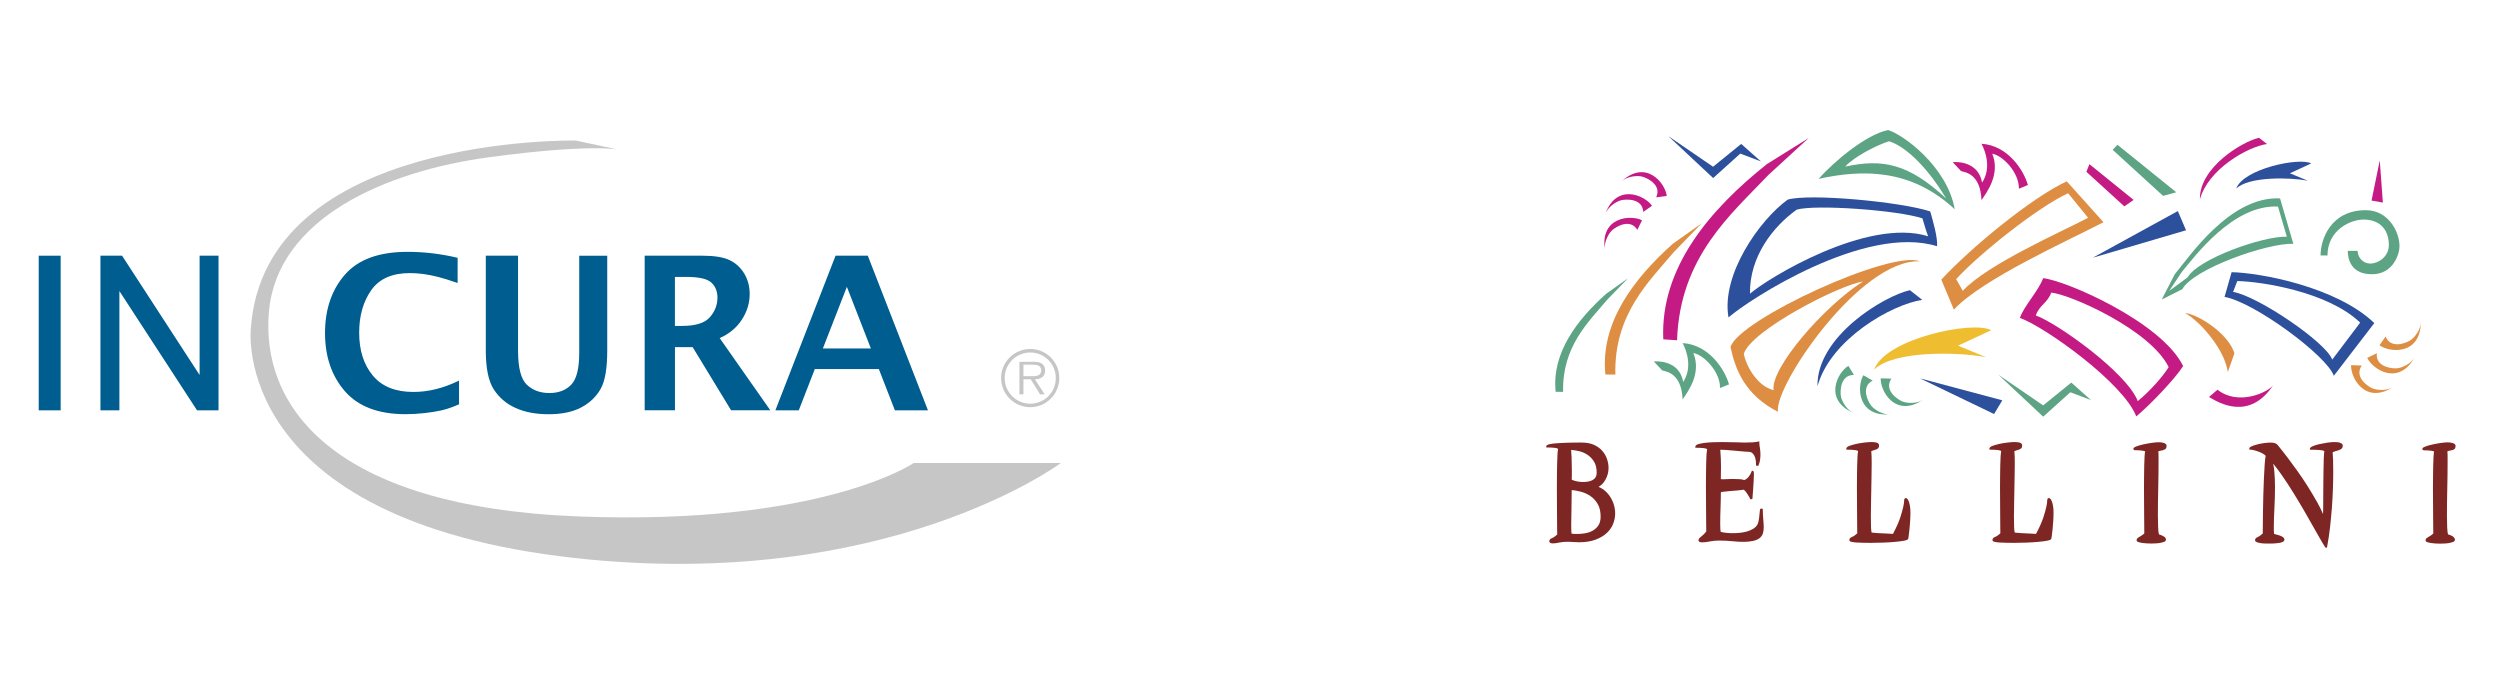<?xml version="1.0" encoding="utf-8"?>
<svg xmlns="http://www.w3.org/2000/svg" id="Ebene_1" viewBox="0 0 602.56 164.02">
  <defs>
    <style>.cls-1{fill:#005d8f;}.cls-2{fill:#eebe30;}.cls-3{fill:#fff;}.cls-4{fill:#7e2623;}.cls-5{fill:#c41a83;}.cls-6{fill:#c6c6c6;}.cls-7{fill:#dd8e42;}.cls-8{fill:#2d509c;}.cls-9{fill:#5da484;}</style>
  </defs>
  <rect class="cls-3" height="164.02" width="602.56"/>
  <path class="cls-6" d="m255.68,111.59h-35.44s-22.11,15.13-80.67,12.89c-60.06-2.3-76.8-27.06-74.74-49.48,2.06-22.42,28.09-33.76,53.09-37.11,25-3.35,31.19-1.8,31.19-1.8l-10.3-2.21s-75.2-1.59-78.36,45.4c0,0-5.15,45.99,78.03,55.21,75.27,8.34,117.19-22.88,117.19-22.88Z"/>
  <path class="cls-1" d="m9.33,98.9v-37.27h5.29v37.27h-5.29Z"/>
  <path class="cls-1" d="m24.21,98.9v-37.27h5.21l18.69,28.76v-28.76h4.56v37.27h-5.18l-18.71-28.75v28.75h-4.56Z"/>
  <path class="cls-1" d="m110.66,97.44c-1.63.71-3.05,1.2-4.26,1.47-1.21.27-2.58.49-4.12.66-1.54.17-3.05.26-4.55.26-6.51,0-11.37-1.84-14.58-5.51-3.21-3.68-4.81-8.36-4.81-14.05s1.6-10.42,4.8-14.08c3.2-3.66,8.22-5.49,15.07-5.49,4.05,0,8.07.48,12.09,1.44v6.07c-1.93-.67-3.51-1.16-4.73-1.47-1.23-.31-2.39-.54-3.49-.69-1.1-.15-2.2-.23-3.29-.23-4.28,0-7.39,1.38-9.32,4.13-1.93,2.75-2.9,6.16-2.9,10.22,0,4.26,1.09,7.71,3.29,10.35,2.19,2.64,5.45,3.95,9.78,3.95,3.61,0,7.28-.91,11-2.74v5.72Z"/>
  <path class="cls-1" d="m117.1,61.63h7.76v22.86c0,4.13.7,6.87,2.1,8.22,1.4,1.34,3.22,2.02,5.45,2.02s3.95-.66,5.25-1.99c1.3-1.33,1.95-3.89,1.95-7.69v-23.41h6.75v22.89c0,4.31-.54,7.41-1.63,9.28-1.08,1.87-2.65,3.35-4.7,4.42s-4.64,1.61-7.78,1.61-5.74-.5-7.96-1.5c-2.22-1-3.97-2.48-5.26-4.46-1.29-1.97-1.94-5.12-1.94-9.43v-22.81Z"/>
  <path class="cls-1" d="m155.38,98.9v-37.27h13.95c2.85,0,5.03.36,6.52,1.07,1.49.71,2.67,1.8,3.54,3.25.86,1.45,1.3,3.09,1.3,4.92,0,2.18-.63,4.24-1.89,6.18-1.26,1.94-3.04,3.42-5.34,4.44l12.2,17.4h-9.45l-9.27-15.23h-4.26v15.23h-7.3Zm7.3-20.35h1.78c3.2,0,5.41-.7,6.63-2.09,1.22-1.39,1.83-2.97,1.83-4.73,0-1.53-.5-2.74-1.49-3.64-.99-.9-3.01-1.35-6.06-1.35h-2.7v11.81Z"/>
  <path class="cls-1" d="m186.88,98.9l14.51-37.27h7.77l14.5,37.27h-7.97l-3.87-9.95h-15.43l-3.87,9.95h-5.65Zm11.45-14.91h11.57l-5.78-14.86-5.79,14.86Z"/>
  <path class="cls-6" d="m241.29,91.11c0-3.86,3.14-7,7.03-7s7,3.14,7,7-3.12,7.03-7,7.03-7.03-3.14-7.03-7.03Zm13.18,0c0-3.4-2.75-6.15-6.15-6.15s-6.17,2.75-6.17,6.15,2.75,6.19,6.17,6.19,6.15-2.75,6.15-6.19Zm-2.66,3.93h-1.14l-2.24-3.62h-1.76v3.62h-.96v-7.84h3.41c.66,0,1.32.04,1.91.39.59.33.88,1.03.88,1.69,0,1.54-1.08,2.11-2.48,2.15l2.37,3.62Zm-3.67-4.37c1.1,0,2.81.18,2.81-1.41,0-1.21-1.07-1.36-2.04-1.36h-2.24v2.77h1.47Z"/>
  <path class="cls-5" d="m390.78,43.77c1.23-1.23,3.78-1.56,5.08-1.19,1.3.37,4.69,2.04,3.32,4.98l2.55-.33c-.35-3.09-4.99-8.97-10.95-3.47"/>
  <path class="cls-5" d="m386.87,51.69c.5-1.66,2.6-3.15,3.92-3.44,1.32-.29,5.09-.41,5.28,2.83l2.1-1.49c-1.76-2.56-8.63-5.56-11.3,2.1"/>
  <path class="cls-5" d="m386.84,60.31c-.35-1.7.78-4.01,1.81-4.89,1.03-.88,4.28-2.79,5.99-.02l1.13-2.31c-2.77-1.41-10.24-.78-8.93,7.23"/>
  <path class="cls-7" d="m576.91,93.21c-1.41,1.02-3.98.92-5.2.35-1.22-.58-4.3-2.77-2.47-5.46l-2.57-.09c-.15,3.1,3.47,9.66,10.24,5.2"/>
  <path class="cls-7" d="m582.05,86.02c-.77,1.56-3.08,2.69-4.43,2.76-1.35.07-5.09-.42-4.75-3.65l-2.31,1.13c1.32,2.81,7.62,6.89,11.49-.24"/>
  <path class="cls-7" d="m583.48,77.53c.07,1.74-1.42,3.83-2.58,4.53-1.15.7-4.68,2.06-5.91-.95l-1.49,2.1c2.5,1.84,9.98,2.43,9.98-5.68"/>
  <polygon class="cls-5" points="574.33 48.83 571.6 48.34 573.58 38.67 574.33 48.83"/>
  <path class="cls-9" d="m568.24,60.45c0,1.39,1.12,3.07,3.07,3.07s4.46-1.67,4.46-4.46c0-3.42-1.88-6.14-6.14-6.14-3.07,0-8.65,2.51-8.65,8.65h-1.67c0-3.83,2.4-10.91,10.91-10.91,5.41,0,8.12,5.19,8.12,8.68,0,1.81-1.46,6.76-6.62,6.76s-5.85-3.75-5.85-5.63h2.36Z"/>
  <path class="cls-9" d="m387.41,72.2c-4.52,5.37-10.93,11.32-10.66,22.25l-1.8-.02c-.97-9.34,5.12-17.31,12.18-23.63l5.26-3.73-4.97,5.12Z"/>
  <path class="cls-5" d="m547.92,92.82c-1.25,1.71-8.39,5.11-13.45,1.11l-2.04,1.75c2.42,1.45,9.69,5.82,15.48-2.85"/>
  <path class="cls-5" d="m426.23,42.16c-8.9,9.41-21.35,19.69-22.02,39.85l-3.32-.22c-.78-17.3,11.29-31.34,24.96-42.23l10.09-6.3-9.71,8.9Z"/>
  <path class="cls-9" d="m549.54,47.82c-12.06-.6-21.94,14.18-25.38,18.29l-3.13,6.08,4.96-2.49c2.69-4.92,20.49-11.17,26.76-10.94l-3.21-10.94Zm-22.28,19.04l-4.43,3.26,2.98-4.5c3.11-3.71,12.36-16.37,23.24-15.83l2.13,7.26c-5.66-.21-21.48,5.36-23.91,9.81Z"/>
  <path class="cls-8" d="m556.24,43.55c-4.16-.8-14.27-1.09-17.27,1.93,1.7-4.81,15.3-7.63,18.08-6.09l-5.13,2.38,4.32,1.78Z"/>
  <path class="cls-5" d="m530.23,48.05c-.19-7.7,10.26-13.95,14.25-14.84l1.92,1.5c-4.64.66-14.17,6.04-16.17,13.34"/>
  <path class="cls-5" d="m492.44,67.05c-1.07,3.01-4.53,6.57-5.6,9.57,6.02,2.14,24.94,15.66,28.05,23.74,3.38-2.79,9.46-9.2,11.3-12.13-5.19-10.62-28.35-20.66-33.75-21.18Zm22.81,29.62c-2.64-6.87-19.46-18.82-24.58-20.64.91-2.56,2.82-2.96,3.73-5.51,4.59.45,23.88,8.94,28.3,17.97-1.57,2.49-4.57,5.82-7.45,8.19Z"/>
  <path class="cls-7" d="m536.95,89.67l1.61-4.51c-1.48-4.81-8.81-9.42-11.9-9.72,4.06,2.34,9.62,9.11,10.29,14.23"/>
  <path class="cls-7" d="m498.13,43.71c-8.58,3.97-23.39,16.26-30.23,23.69l3.03,7.23c6.85-7.43,28.24-16.97,36.06-21.07l-8.86-9.86Zm-25.05,26.39l-1.6-2.83c5.82-6.31,19.68-17.32,26.98-20.7l4.82,5.92c-6.65,3.49-24.38,11.28-30.2,17.6Z"/>
  <polygon class="cls-5" points="502.87 41.41 512.01 49.74 514.25 48.18 503.6 39.57 502.87 41.41"/>
  <polygon class="cls-9" points="509.21 36.12 521.36 47.21 524.53 46.34 510.35 34.89 509.21 36.12"/>
  <path class="cls-7" d="m417.09,83.63c1.15,5.31,3.38,11.52,11.44,15.62-1-6.17,19.86-36.9,34.18-36.26-6.88-2.83-43.54,13.97-45.62,20.64Zm10.4,10.41c-4-.98-6.64-5.86-7.19-8.77,1.77-5.67,23.08-16.61,28.72-17.42-9.38,5.94-22.38,20.95-21.53,26.19Z"/>
  <path class="cls-8" d="m465.23,50.96c-7.15-2.35-29.14-4.38-34.34-2.85-6.67,4.78-16.11,18.04-14.28,28.4,4.81-4.24,32.94-22.57,50.27-17.16.2-2.08-1.11-6.54-1.65-8.4Zm-43.44,19.82c-.14-8.96,5.59-16.19,11.26-20.25,4.42-1.3,24.23.1,30.3,2.1.46,1.58,1.04,3.53,1.39,4.32-14.73-4.6-38.86,10.24-42.95,13.84Z"/>
  <path class="cls-9" d="m455.04,31.34c-5.31,1.15-12.77,7.38-16.73,11.77,10.63-2.31,22.28-2.49,32.83,7.33-1.83-10.36-12.57-18.11-16.09-19.1Zm-10.28,8.8c2.07-2.36,7.69-5.22,10.53-6.09,2.99.84,8.42,4.84,13.77,13.79-8.97-8.35-15.26-9.66-24.29-7.69Z"/>
  <path class="cls-2" d="m478.69,86.09c-6.5-1.25-22.29-1.71-26.99,3.02,2.65-7.52,23.91-11.92,28.24-9.52l-8.01,3.72,6.76,2.78Z"/>
  <path class="cls-8" d="m438.06,93.13c-.29-12.02,16.04-21.79,22.27-23.19l2.99,2.34c-7.26,1.04-22.15,9.44-25.27,20.85"/>
  <polygon class="cls-8" points="504.42 62.11 524.91 50.87 526.89 55.5 504.42 62.11"/>
  <polygon class="cls-9" points="503.98 96.43 499.23 92.21 492.45 97.71 481.66 90.32 492.46 100.43 499 94.54 503.98 96.43"/>
  <path class="cls-9" d="m463.57,96.32c-1.4,1.02-3.98.95-5.2.38-1.23-.57-4.31-2.74-2.5-5.44l-2.57-.07c-.13,3.1,3.54,9.64,10.28,5.13"/>
  <path class="cls-9" d="m455.71,99.86c-1.72.23-3.95-1.06-4.75-2.15-.81-1.08-2.48-4.47.39-5.98l-2.23-1.29c-1.6,2.66-1.49,10.16,6.59,9.41"/>
  <path class="cls-9" d="m446.88,99.59c-1.63-.61-2.98-2.79-3.19-4.13-.2-1.33-.09-5.11,3.16-5.09l-1.35-2.19c-2.66,1.6-6.1,8.27,1.38,11.41"/>
  <polygon class="cls-8" points="462.77 91.2 480.62 99.79 482.6 96.49 462.77 91.2"/>
  <polygon class="cls-8" points="424.43 38.91 419.67 34.69 412.89 40.19 402.1 32.8 412.91 42.92 419.45 37.02 424.43 38.91"/>
  <path class="cls-5" d="m472.68,41.25c1.03.27,4.64.65,4.91,6.98,1.29-1.91,4.6-6.24,2.59-11.18,2.73.5,6.52,4.71,6.42,8.43l2.17-.88c-.97-3.52-4.8-9.55-11.18-9.95,1,1.89,2.41,5.92.13,9.38-.58-3.68-3.71-5.16-7.07-4.95l2.03,2.17Z"/>
  <path class="cls-9" d="m400.64,89.29c1.03.27,4.64.65,4.91,6.98,1.29-1.91,4.6-6.24,2.59-11.18,2.73.5,6.52,4.71,6.42,8.43l2.17-.88c-.97-3.52-4.8-9.55-11.18-9.95,1,1.89,2.41,5.92.13,9.38-.58-3.68-3.71-5.16-7.07-4.95l2.03,2.17Z"/>
  <path class="cls-8" d="m537.87,65.6l-1.7,5.96c7.12,1.23,24.62,14.15,26.34,19.01l9.76-12.7c-9.12-8.75-27.49-12.12-34.41-12.27Zm24.25,21.07c-1.46-4.13-17.84-15.28-23.89-16.32l1.01-2.61c5.88.12,21.86,2.58,29.62,10.02l-6.74,8.92Z"/>
  <path class="cls-7" d="m403.56,60.61c-6.03,7.16-14.58,15.1-14.22,29.67l-2.4-.02c-1.29-12.45,6.83-23.08,16.24-31.5l7.01-4.97-6.63,6.83Z"/>
  <path class="cls-4" d="m388.05,119.67c-.4-.6-.89-1.13-1.45-1.57-.4-.32-.85-.57-1.32-.74.67-.39,1.22-.95,1.63-1.67.52-.9.79-1.87.79-2.89,0-.7-.12-1.41-.36-2.13-.24-.72-.62-1.39-1.13-1.98-.51-.59-1.18-1.08-2-1.46-.82-.37-1.8-.56-2.91-.56h-1.07c-.51,0-1.07,0-1.69.02-.62.01-1.26.03-1.92.06-.66.03-1.28.07-1.84.12-.58.05-1.03.13-1.4.22-.35.09-.7.22-.7.52v.24h.24c.58,0,1.15.03,1.7.08.49.05.76.15.91.25-.07.38-.12.87-.15,1.46-.04.67-.07,1.43-.08,2.26-.01.84-.03,1.75-.04,2.74-.01.98-.02,1.98-.02,2.99,0,1.16,0,2.33.02,3.49.01,1.16.02,2.25.02,3.25s0,1.92.02,2.72c.01.74.02,1.32.02,1.75-.5.45-.91.73-1.21.83-.57.19-.69.53-.69.79,0,.1.04.34.36.44.15.05.32.07.49.07.43,0,.95-.07,1.55-.2.56-.13,1.28-.19,2.14-.19.38,0,.82.02,1.3.06.49.04.93.06,1.3.06,1.55,0,2.89-.21,3.98-.62,1.1-.41,2.01-.95,2.72-1.6.71-.66,1.23-1.41,1.55-2.24.32-.82.48-1.66.48-2.49,0-.72-.11-1.43-.32-2.13-.21-.69-.52-1.35-.92-1.94Zm-3.45-4.68c-.17.29-.41.52-.71.69-.31.18-.66.31-1.05.38-1.03.19-2.08.13-2.95-.08-.45-.1-.81-.23-1.07-.37.02-.39.03-.77.03-1.13v-1.22c0-1.14-.02-2.17-.06-3.07-.03-.73-.07-1.32-.11-1.75.58.04,1.21.14,1.87.29.76.17,1.46.48,2.09.9.63.42,1.16.98,1.58,1.67.41.68.62,1.57.62,2.63,0,.42-.09.78-.26,1.06Zm-5.84,7.75c.04-1.46.06-3.02.06-4.63.66.06,1.38.19,2.13.38.83.21,1.62.57,2.35,1.05.72.48,1.32,1.13,1.79,1.94.47.8.7,1.82.7,3.04,0,.85-.18,1.55-.52,2.08-.35.54-.81.97-1.36,1.28-.55.32-1.17.54-1.84.65-1.27.21-2.49.21-3.29.09-.04-.27-.08-.83-.08-1.93s.02-2.4.06-3.95Z"/>
  <path class="cls-4" d="m424.9,122.89c0-.18-.13-.32-.32-.32-.24,0-.39.16-.39.35-.03.16-.05.4-.08.72-.03.31-.06.64-.1,1-.04.35-.09.71-.17,1.06-.07.33-.18.6-.32.82-.24.38-.57.7-.99.95-.43.26-.92.47-1.44.62-.53.15-1.09.26-1.67.32-1.53.17-2.91.11-3.91-.06-.51-.08-.71-.14-.78-.17-.02-.08-.06-.26-.08-.6-.03-.34-.04-.77-.04-1.28,0-.57,0-1.19.02-1.88.01-.68.03-1.37.06-2.07.03-.7.05-1.39.06-2.06.01-.62.02-1.17.02-1.66.07-.02.23-.06.53-.1.46-.06,1.01-.12,1.62-.17l1.9-.15c.6-.05,1.09-.11,1.48-.18.26.19.53.51.8.94.32.5.6.97.82,1.4l.45-.11c0-.05.02-.3.06-.76.04-.47.08-1.01.12-1.61.04-.61.08-1.24.12-1.88.04-.65.06-1.19.06-1.6,0-.54,0-.94-.32-.94h-.17l-.06.16c-.17.49-.42.93-.74,1.32-.28.35-.64.61-1.06.77-.2-.11-.51-.19-.97-.22-.51-.04-1.07-.06-1.67-.06-.5,0-.98.01-1.41.04-.4.03-.76.04-1.07.04-.26,0-.41-.02-.5-.04,0-.53,0-1.03.02-1.48.01-.51.02-1.02.02-1.54,0-.59-.01-1.24-.04-1.93-.02-.62-.07-1.34-.13-2.14.4,0,.89.03,1.49.07.75.05,1.5.12,2.24.19.76.08,1.46.14,2.08.19.62.05,1.04.08,1.26.08.06,0,.19.02.41.12.17.07.34.22.51.45.18.23.33.56.45.95.12.4.18.93.18,1.58v.24h.56l.06-.15c.19-.48.31-.94.36-1.35.05-.41.08-.81.08-1.18,0-.6-.05-1.17-.14-1.67-.09-.47-.13-.89-.13-1.24v-.31l-.3.08c-.27.07-.7.13-1.27.17-.58.04-1.23.06-1.92.06-.46,0-1.14-.02-2.03-.06-.89-.04-2.01-.06-3.33-.06-.76,0-1.54.01-2.32.04-.77.03-1.46.08-2.06.16-.61.08-1.1.18-1.48.3-.18.06-.71.23-.71.63v.24h.24c.58,0,1.16.03,1.7.08.49.05.75.15.9.24-.06.31-.11.73-.15,1.27-.04.61-.07,1.33-.08,2.12-.01.8-.03,1.68-.04,2.62-.01.95-.02,1.91-.02,2.89,0,1.14,0,2.28.02,3.42.01,1.14.02,2.2.02,3.18s0,1.86.02,2.64c.01.73.02,1.29.02,1.7-.26.34-.49.61-.7.79-.23.2-.42.37-.58.5-.16.14-.29.25-.38.34-.13.14-.21.31-.21.5,0,.1.04.34.36.44.15.05.33.07.53.07.48,0,1.09-.07,1.85-.22.72-.14,1.44-.21,2.15-.21,1.2,0,2.27.05,3.19.15,2.23.25,3.91.19,5.04-.06.68-.15,1.21-.37,1.59-.67.39-.3.65-.68.8-1.12.14-.42.21-.91.21-1.45s-.03-1.14-.1-1.84c-.06-.69-.11-1.51-.13-2.42Z"/>
  <path class="cls-4" d="m459.33,120.05c-.39,0-.39.53-.39.7,0,.29-.07.77-.21,1.42-.14.66-.39,1.55-.75,2.65-.35,1.06-.93,2.36-1.73,3.86-.57-.05-1.16-.08-1.76-.1-.65-.03-1.23-.05-1.76-.08-.52-.03-.95-.06-1.28-.1-.19-.02-.29-.04-.34-.05-.05-.14-.12-.47-.15-1.25-.03-.71-.04-1.59-.04-2.63,0-.91.01-1.91.04-2.98.03-1.09.04-2.19.06-3.32.01-1.12.03-2.23.06-3.31.03-1.12.04-2.1.04-2.99,0-.7,0-1.33-.02-1.89-.01-.48-.04-.9-.08-1.24.17-.08.34-.15.5-.19.24-.07.45-.13.64-.2.21-.08.39-.18.52-.31.15-.15.22-.38.22-.67,0-.2-.08-.55-.6-.7-.69-.19-1.74-.15-2.98,0-.69.08-1.35.19-1.97.33-.62.14-1.14.3-1.56.45-.36.14-.78.34-.78.69v.24h.24c.58,0,1.15.03,1.7.08.49.05.75.15.9.24-.06.32-.11.74-.15,1.29-.04.63-.07,1.35-.08,2.14-.01.8-.03,1.67-.04,2.62-.01.95-.02,1.91-.02,2.89,0,1.14,0,2.28.02,3.42.01,1.14.02,2.2.02,3.18s0,1.86.02,2.64c.01.71.02,1.27.02,1.67-.5.45-.91.73-1.21.83-.57.19-.69.53-.69.79,0,.31.41.4.63.45.31.07.71.11,1.18.14.47.03.99.05,1.58.06.58.01,1.17.02,1.77.02.95,0,1.96-.02,3-.06,1.02-.04,1.98-.1,2.84-.18.86-.08,1.58-.17,2.14-.27.71-.13,1.01-.28,1.07-.57,0-.05.04-.25.09-.62.06-.41.12-.91.18-1.49.05-.58.1-1.23.16-1.94.05-.72.08-1.42.08-2.09,0-.98-.1-1.8-.3-2.46-.16-.52-.4-1.12-.83-1.12Z"/>
  <path class="cls-4" d="m493.81,120.05c-.39,0-.39.53-.39.7,0,.29-.07.77-.21,1.42-.14.66-.39,1.56-.75,2.65-.35,1.06-.93,2.36-1.73,3.86-.57-.05-1.16-.08-1.75-.1-.65-.03-1.23-.05-1.76-.08-.52-.03-.95-.06-1.28-.1-.19-.02-.29-.04-.34-.05-.05-.14-.12-.47-.15-1.25-.03-.71-.04-1.59-.04-2.63,0-.91.01-1.91.04-2.98.03-1.09.04-2.19.06-3.32.01-1.12.03-2.23.06-3.31.03-1.12.04-2.1.04-2.99,0-.7,0-1.33-.02-1.89-.01-.48-.04-.9-.08-1.24.17-.08.34-.15.5-.19.24-.07.45-.13.64-.2.21-.08.39-.18.52-.31.15-.15.22-.38.22-.67,0-.2-.08-.55-.6-.7-.69-.19-1.74-.15-2.98,0-.69.08-1.35.19-1.97.33-.62.14-1.14.3-1.56.45-.36.14-.78.34-.78.69v.24h.24c.58,0,1.15.03,1.7.08.49.05.75.15.9.24-.06.32-.11.74-.15,1.29-.04.63-.07,1.35-.08,2.14-.01.8-.03,1.67-.04,2.62-.01.95-.02,1.91-.02,2.89,0,1.14,0,2.28.02,3.42.01,1.14.02,2.2.02,3.18s0,1.86.02,2.64c.01.71.02,1.27.02,1.67-.5.45-.91.73-1.21.83-.57.19-.69.53-.69.79,0,.31.41.4.63.45.31.07.71.11,1.18.14.47.03.99.05,1.58.06.58.01,1.17.02,1.77.02.95,0,1.96-.02,3-.06,1.03-.04,1.98-.1,2.84-.18.86-.08,1.58-.17,2.14-.27.71-.13,1.01-.28,1.07-.57,0-.05.04-.25.09-.62.06-.4.12-.91.18-1.49.05-.58.1-1.23.16-1.94.05-.72.08-1.42.08-2.09,0-.98-.1-1.8-.3-2.46-.16-.52-.4-1.12-.83-1.12Z"/>
  <path class="cls-4" d="m521.43,108.45c.23-.06.42-.16.55-.29.15-.15.22-.4.22-.75,0-.4-.47-.57-.62-.63-.78-.29-1.78-.21-3.03-.03-.7.1-1.37.23-2,.37-.63.14-1.16.3-1.58.46-.48.18-.78.34-.78.61,0,.32.4.32.55.32.2,0,.45,0,.75.02.29.01.6.04.92.09.23.04.44.09.62.17-.06.31-.11.71-.14,1.23-.04.61-.07,1.33-.08,2.12-.01.8-.03,1.67-.04,2.62-.01.95-.02,1.91-.02,2.89,0,1.14,0,2.28.02,3.42.01,1.14.02,2.2.02,3.18s0,1.86.02,2.64c.01.71.02,1.27.02,1.67-.27.24-.5.42-.7.54-.23.14-.42.26-.58.35-.16.1-.29.18-.38.26-.13.11-.2.28-.2.51,0,.29.34.4.45.44.21.07.47.13.79.18.32.05.69.09,1.09.12.41.03.82.04,1.2.04s.78-.01,1.2-.04c.41-.03.78-.07,1.1-.14.32-.07.59-.14.8-.22.36-.15.44-.37.44-.53,0-.29-.14-.53-.4-.7-.21-.14-.43-.25-.66-.35-.22-.09-.43-.17-.62-.23h.01s-.05-.18-.05-.18c-.05-.16-.12-.56-.16-1.51-.04-.77-.06-1.73-.06-2.84,0-.96,0-1.98.02-3.08.01-1.1.03-2.21.06-3.33.03-1.13.05-2.22.06-3.28.01-1.06.02-2.03.02-2.91v-1.76c0-.43-.02-.8-.06-1.09.18-.09.36-.16.53-.18.25-.04.48-.09.68-.14Z"/>
  <path class="cls-4" d="m563.93,106.67c-.79-.17-1.86-.16-3.11.04-.66.1-1.29.22-1.86.35-.58.13-1.08.29-1.48.46-.52.23-.73.4-.73.63v.24h.24c.74,0,1.45.03,2.13.08.64.05.95.16,1.1.25-.07.49-.11,1.11-.14,1.87-.03.83-.05,1.74-.06,2.74-.01,1-.03,2.04-.04,3.14-.01,1.1-.02,2.17-.02,3.22s0,2.03-.02,2.94c0,.46-.02.88-.03,1.27-.38-.9-.85-1.84-1.38-2.79-.74-1.32-1.53-2.64-2.35-3.95-.83-1.31-1.68-2.57-2.53-3.75-.85-1.19-1.63-2.24-2.31-3.15-.69-.91-1.49-1.93-2.39-3.03-.13-.16-.32-.29-.58-.4-.56-.23-1.61-.18-2.68-.03-.59.08-1.14.18-1.64.32-.5.13-.93.27-1.27.42-.34.14-.65.31-.65.59v.24h.24c.24,0,.55.05.93.15.39.1.78.23,1.18.38.39.15.74.32,1.05.51.25.15.43.3.55.45-.1.5-.18,1.21-.24,2.12-.06.95-.12,2.06-.18,3.3-.05,1.23-.1,2.52-.14,3.88-.04,1.37-.06,2.68-.08,3.9-.01,1.24-.03,2.36-.04,3.35-.01.93-.02,1.65-.02,2.17-.51.45-.91.74-1.2.85-.54.21-.66.55-.66.8,0,.28.34.41.47.46.22.08.5.15.84.21.33.05.7.09,1.14.1,1.2.03,2.42.02,3.44-.16.51-.09,1.19-.27,1.19-.76,0-.21-.09-.5-.51-.73-.27-.15-.58-.27-.9-.37-.31-.09-.6-.17-.86-.24-.12-.03-.19-.06-.22-.07-.04-.23-.06-.49-.06-.78v-1.03c0-1.24.05-2.72.14-4.39.09-1.7.14-3.4.14-5.07,0-1.31-.05-2.57-.16-3.74-.06-.71-.16-1.35-.29-1.92.62.74,1.28,1.61,1.97,2.6.97,1.38,1.94,2.86,2.9,4.41.96,1.55,1.9,3.12,2.79,4.67.89,1.55,1.69,2.95,2.4,4.21.71,1.25,1.29,2.28,1.75,3.07.75,1.3.8,1.3.96,1.3h.2l.04-.19c.28-1.48.52-3.03.7-4.63.18-1.61.33-3.21.45-4.76.12-1.56.2-3.09.25-4.55.05-1.46.08-2.83.08-4.06,0-1.06-.01-2.04-.04-2.9-.02-.76-.06-1.39-.1-1.9.2-.11.41-.19.63-.25.29-.08.56-.16.8-.24.27-.09.5-.21.68-.35.21-.17.32-.43.32-.73,0-.22-.09-.6-.71-.74Z"/>
  <path class="cls-4" d="m591.31,129.36c-.21-.14-.43-.25-.66-.35-.22-.09-.43-.17-.62-.23h.01s-.05-.18-.05-.18c-.05-.16-.12-.56-.16-1.51-.04-.77-.06-1.73-.06-2.84,0-.96,0-1.98.02-3.08.01-1.1.03-2.21.06-3.33.03-1.13.05-2.22.06-3.28.01-1.06.02-2.03.02-2.91v-1.76c0-.43-.02-.8-.06-1.09.18-.09.36-.16.53-.18.25-.04.48-.09.68-.14.23-.06.42-.16.55-.29.15-.15.22-.4.22-.75,0-.4-.47-.57-.62-.63-.78-.29-1.78-.21-3.03-.03-.7.1-1.37.23-2,.37-.63.14-1.16.3-1.58.46-.48.18-.78.34-.78.61,0,.32.4.32.55.32.2,0,.45,0,.75.02.29.01.6.04.92.09.23.04.44.09.62.17-.06.31-.11.71-.14,1.23-.04.61-.07,1.33-.08,2.12-.01.8-.03,1.67-.04,2.62-.01.95-.02,1.91-.02,2.89,0,1.14,0,2.28.02,3.42.01,1.14.02,2.2.02,3.18s0,1.86.02,2.64c.01.71.02,1.27.02,1.67-.27.24-.5.42-.7.54-.23.14-.42.26-.58.35-.16.1-.29.18-.38.26-.13.11-.2.28-.2.51,0,.29.34.4.45.44.21.07.47.13.79.18.32.05.69.09,1.09.12.41.03.82.04,1.2.04s.78-.01,1.2-.04c.41-.03.78-.07,1.1-.14.32-.07.59-.14.8-.22.36-.15.44-.37.44-.53,0-.29-.14-.53-.4-.7Z"/>
</svg>